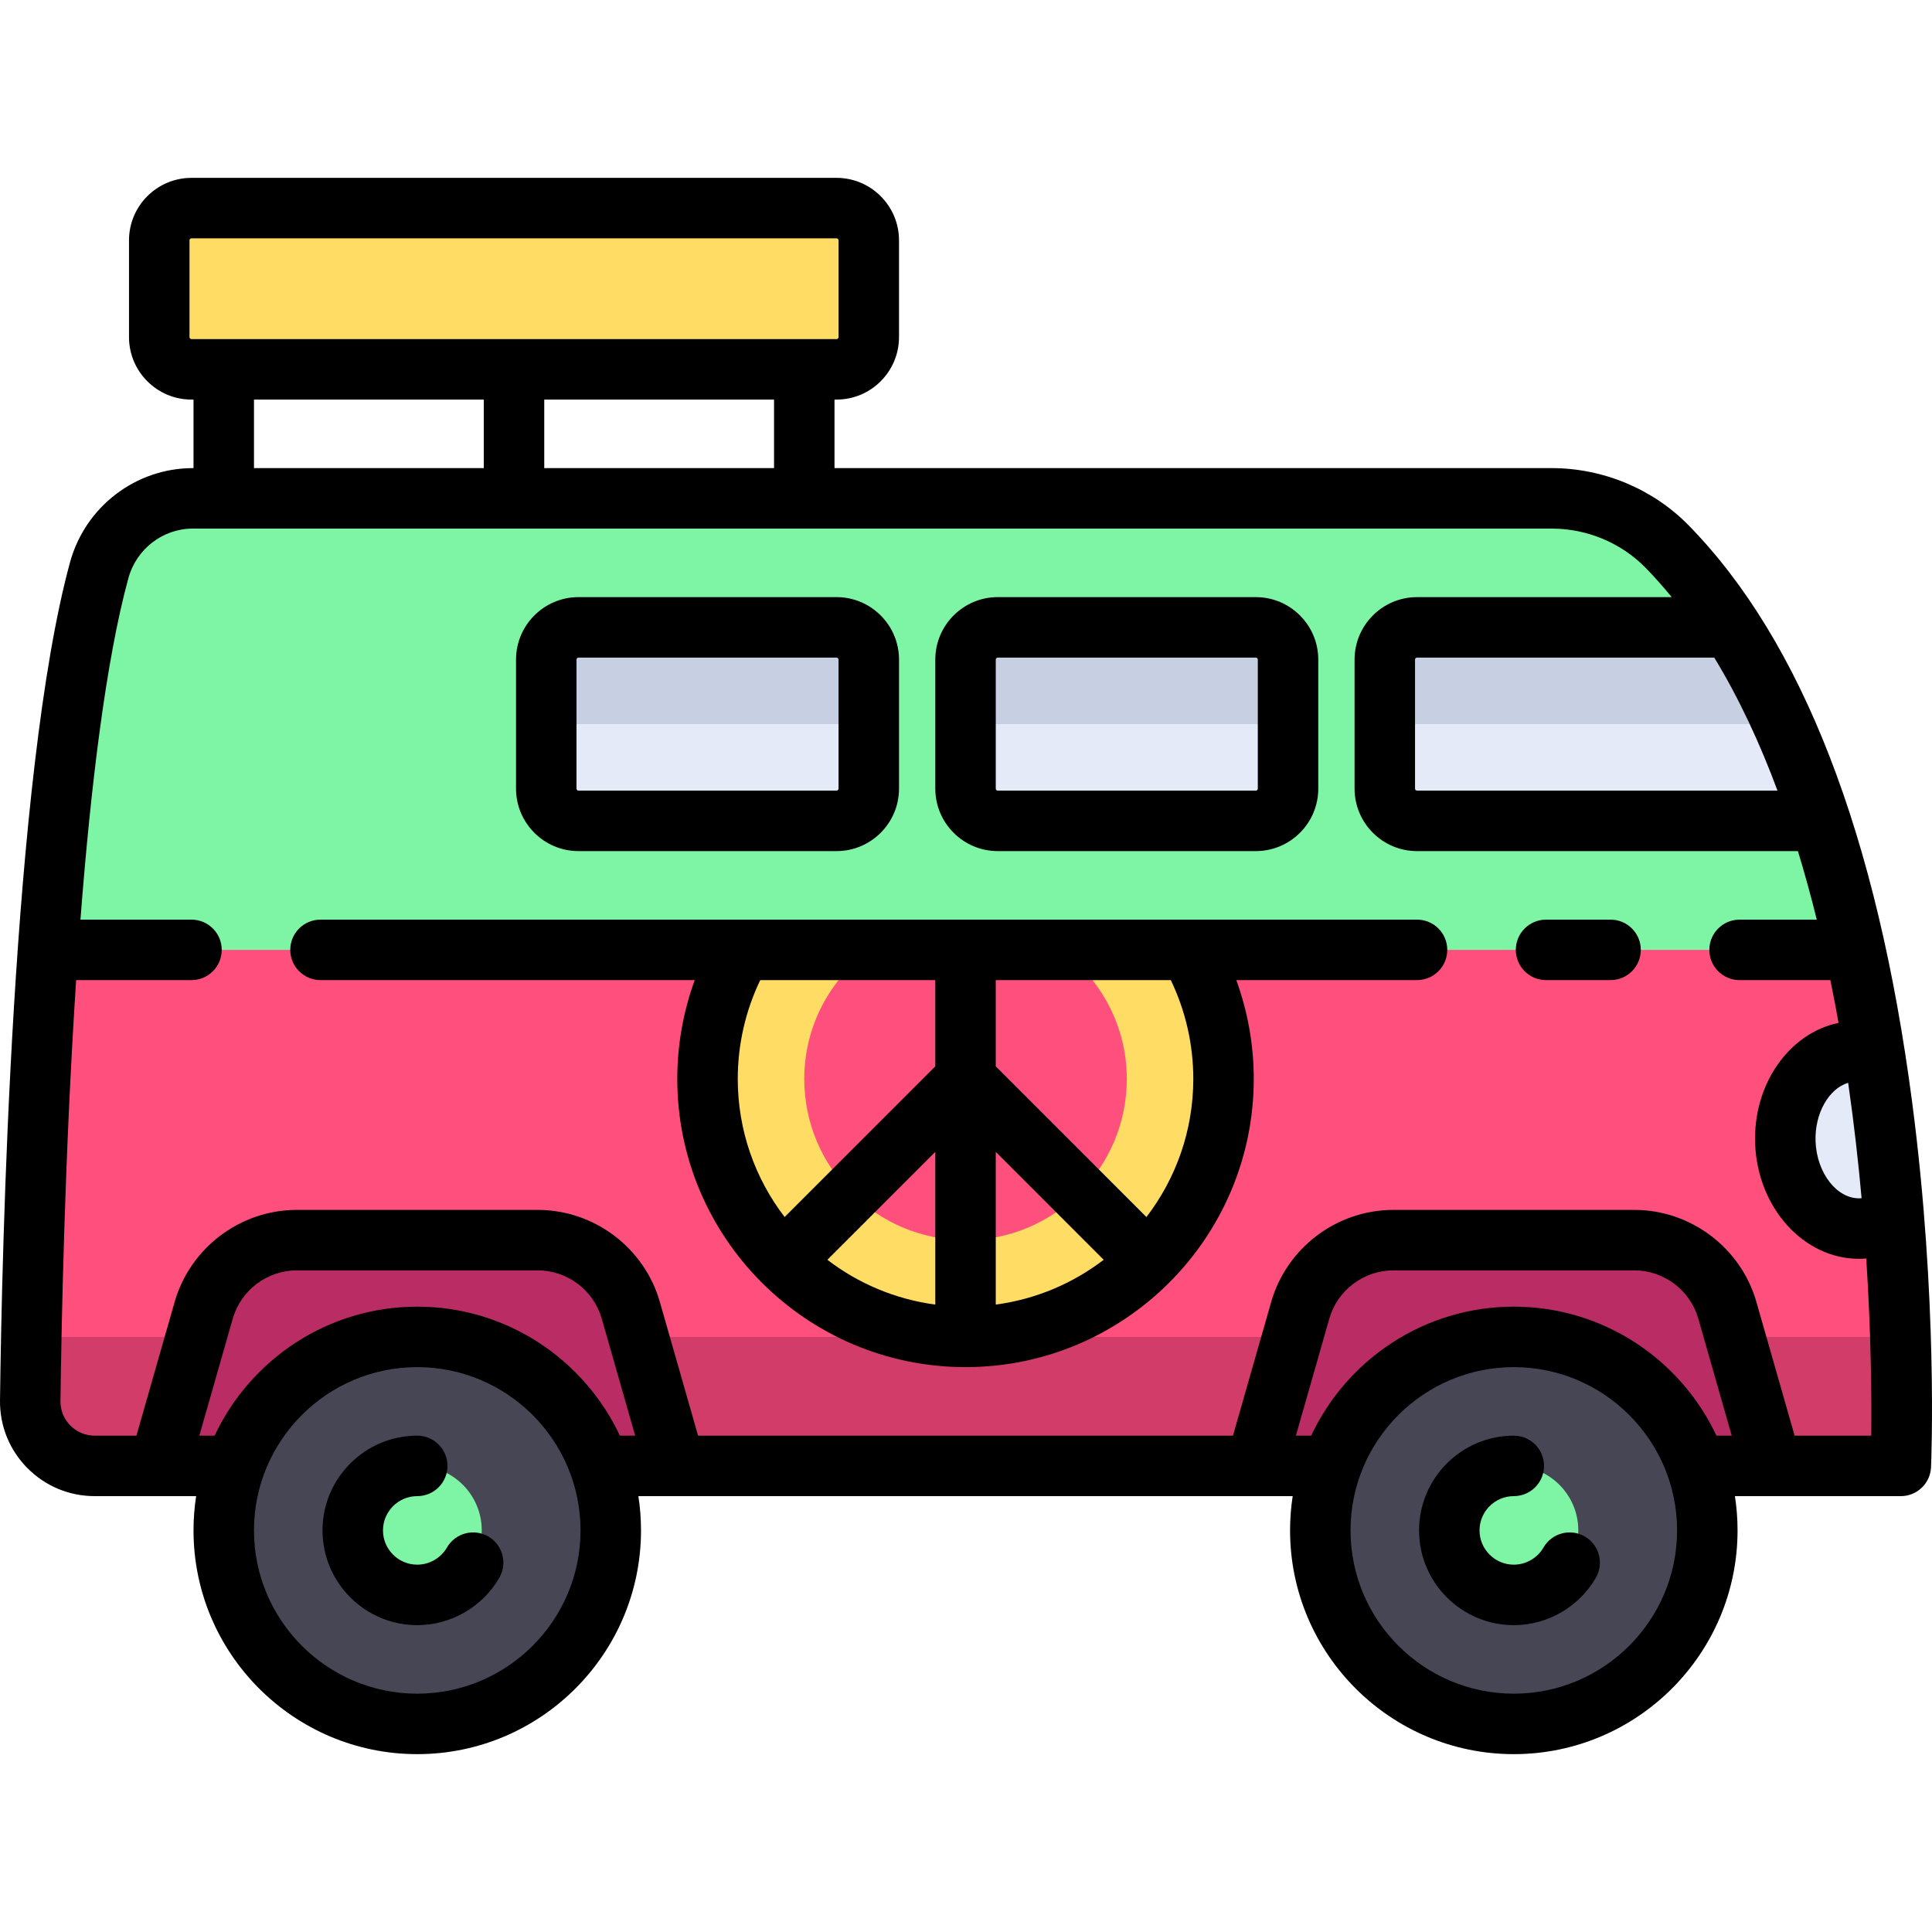 <?xml version="1.0" encoding="iso-8859-1"?>
<!-- Uploaded to: SVG Repo, www.svgrepo.com, Generator: SVG Repo Mixer Tools -->
<svg height="800px" width="800px" version="1.1" id="Layer_1" xmlns="http://www.w3.org/2000/svg" xmlns:xlink="http://www.w3.org/1999/xlink" 
	 viewBox="0 0 512 512" xml:space="preserve">
<path style="fill:#FF507D;" d="M13.339,243.178c-3.828,49.613-5.001,101.764-5.325,128.026c-0.118,9.516,7.576,17.272,17.094,17.272
	h470.282c4.671,0,8.487-3.738,8.546-8.408c0.267-21.373-0.488-80.118-14.327-136.89H13.339z"/>
<path style="fill:#D23C69;" d="M503.936,380.069c0.075-5.952,0.057-14.88-0.288-25.78H8.291c-0.128,6.388-0.217,12.095-0.277,16.915
	c-0.118,9.516,7.576,17.272,17.094,17.272h470.282C500.061,388.477,503.877,384.739,503.936,380.069z"/>
<path style="fill:#7DF5A5;" d="M26.389,150.769c-6.687,24.239-10.951,62.321-13.687,100.958h478.892
	c-8.896-40.301-24.049-80.602-49.81-106.897c-8.033-8.2-19.026-12.761-30.504-12.761c-62.387,0-294.528,0-360.216,0
	C39.557,132.068,29.448,139.676,26.389,150.769z"/>
<g>
	<path style="fill:#B92D64;" d="M178.954,388.477l-11.781-41.232c-3.145-11.007-13.206-18.597-24.655-18.597H78.637
		c-11.449,0-21.509,7.589-24.655,18.597l-11.781,41.232"/>
	<path style="fill:#B92D64;" d="M469.55,388.477l-11.781-41.232c-3.145-11.007-13.206-18.597-24.655-18.597h-63.882
		c-11.449,0-21.509,7.589-24.655,18.597l-11.781,41.232"/>
</g>
<g>
	<path style="fill:#E4EAF8;" d="M221.689,217.538h-68.376c-4.72,0-8.547-3.827-8.547-8.547v-34.188c0-4.72,3.827-8.547,8.547-8.547
		h68.376c4.72,0,8.547,3.827,8.547,8.547v34.188C230.236,213.712,226.409,217.538,221.689,217.538z"/>
	<path style="fill:#E4EAF8;" d="M332.799,217.538h-68.376c-4.72,0-8.547-3.827-8.547-8.547v-34.188c0-4.72,3.827-8.547,8.547-8.547
		h68.376c4.72,0,8.547,3.827,8.547,8.547v34.188C341.346,213.712,337.519,217.538,332.799,217.538z"/>
</g>
<path style="fill:#FFDC64;" d="M221.689,97.88H50.75c-4.72,0-8.547-3.827-8.547-8.547V63.692c0-4.72,3.827-8.547,8.547-8.547
	h170.939c4.72,0,8.547,3.827,8.547,8.547v25.641C230.236,94.054,226.409,97.88,221.689,97.88z"/>
<circle style="fill:#464655;" cx="110.576" cy="405.574" r="51.282"/>
<circle style="fill:#7DF5A5;" cx="110.576" cy="405.574" r="17.094"/>
<circle style="fill:#464655;" cx="401.173" cy="405.574" r="51.282"/>
<circle style="fill:#7DF5A5;" cx="401.173" cy="405.574" r="17.094"/>
<path style="fill:#E4EAF8;" d="M501.998,324.016c-1.095-13.995-2.775-29.391-5.307-45.312c-0.963-0.106-1.923-0.232-2.917-0.194
	c-11.888,0.451-21.127,11.331-20.637,24.303c0.493,12.972,10.528,23.123,22.417,22.672
	C497.834,325.397,499.961,324.81,501.998,324.016z"/>
<g>
	<path style="fill:#C7CFE2;" d="M221.689,166.256h-68.376c-4.72,0-8.547,3.827-8.547,8.547v25.641c0-4.72,3.827-8.547,8.547-8.547
		h68.376c4.72,0,8.547,3.827,8.547,8.547v-25.641C230.236,170.083,226.409,166.256,221.689,166.256z"/>
	<path style="fill:#C7CFE2;" d="M332.799,166.256h-68.376c-4.72,0-8.547,3.827-8.547,8.547v25.641c0-4.72,3.827-8.547,8.547-8.547
		h68.376c4.72,0,8.547,3.827,8.547,8.547v-25.641C341.346,170.083,337.519,166.256,332.799,166.256z"/>
</g>
<path style="fill:#E4EAF8;" d="M458.688,166.256h-83.154c-4.72,0-8.547,3.827-8.547,8.547v34.188c0,4.72,3.827,8.547,8.547,8.547
	h106.725C476.206,199.067,468.533,181.476,458.688,166.256z"/>
<path style="fill:#C7CFE2;" d="M375.534,191.897h96.871c-4.039-9.046-8.566-17.679-13.717-25.641h-83.154
	c-4.72,0-8.547,3.827-8.547,8.547v25.641C366.987,195.724,370.814,191.897,375.534,191.897z"/>
<path style="fill:#FFDC64;" d="M281.282,251.725c10.46,7.791,17.328,20.143,17.328,34.188c0,23.601-19.132,42.735-42.735,42.735
	s-42.735-19.133-42.735-42.735c0-14.045,6.867-26.397,17.328-34.188h-33.747c-5.831,10.065-9.222,21.719-9.222,34.188
	c0,37.763,30.613,68.376,68.376,68.376s68.376-30.613,68.376-68.376c0-12.469-3.391-24.123-9.222-34.188H281.282z"/>
<path d="M129.395,407.183c-3.829-2.215-8.732-0.908-10.949,2.923c-1.622,2.804-4.638,4.546-7.871,4.546
	c-5.007,0-9.081-4.074-9.081-9.081c0-5.007,4.074-9.081,9.081-9.081c4.425,0,8.013-3.588,8.013-8.013
	c0-4.425-3.588-8.013-8.013-8.013c-13.844,0-25.107,11.263-25.107,25.107s11.263,25.107,25.107,25.107
	c8.935,0,17.266-4.808,21.742-12.547C134.535,414.3,133.227,409.399,129.395,407.183z"/>
<path d="M419.992,407.183c-3.829-2.215-8.732-0.908-10.949,2.923c-1.622,2.804-4.638,4.546-7.871,4.546
	c-5.007,0-9.081-4.074-9.081-9.081c0-5.007,4.074-9.081,9.081-9.081c4.425,0,8.013-3.588,8.013-8.013
	c0-4.425-3.588-8.013-8.013-8.013c-13.844,0-25.107,11.263-25.107,25.107s11.263,25.107,25.107,25.107
	c8.935,0,17.266-4.808,21.742-12.547C425.132,414.3,423.823,409.399,419.992,407.183z"/>
<path d="M506.754,292.205c-9.262-70.835-29.194-122.306-59.245-152.982c-9.442-9.639-22.665-15.167-36.279-15.167H221.153v-18.162
	h0.534c9.131,0,16.56-7.428,16.56-16.56V63.694c0-9.131-7.428-16.56-16.56-16.56H50.748c-9.131,0-16.56,7.428-16.56,16.56v25.641
	c0,9.131,7.428,16.56,16.56,16.56h0.534v18.162h-0.191c-15.135,0-28.509,10.252-32.524,24.931
	C3.19,205.203,0.469,333.211,0.002,371.106c-0.083,6.751,2.484,13.114,7.23,17.919c4.755,4.814,11.104,7.466,17.876,7.466h26.871
	c-0.457,2.962-0.696,5.994-0.696,9.081c0,32.695,26.599,59.294,59.295,59.294s59.295-26.599,59.295-59.294
	c0-3.088-0.238-6.12-0.696-9.081h173.398c-0.457,2.962-0.695,5.994-0.695,9.081c0,32.695,26.599,59.294,59.294,59.294
	s59.294-26.599,59.294-59.294c0-3.088-0.238-6.12-0.695-9.081h43.964c4.291,0,7.818-3.379,8.005-7.664
	C511.82,387.033,513.571,344.345,506.754,292.205z M471.057,209.525h-95.524c-0.295,0-0.534-0.24-0.534-0.534v-34.188
	c0-0.294,0.239-0.534,0.534-0.534h78.763C460.853,185.04,466.389,196.966,471.057,209.525z M493.34,317.521
	c-0.137,0.013-0.271,0.037-0.408,0.043c-6.089,0.215-11.47-6.664-11.788-15.055c-0.282-7.454,3.526-14.021,8.636-15.559
	C491.307,297.521,492.465,307.806,493.34,317.521z M205.128,124.055h-60.897v-18.162h60.897V124.055z M50.214,89.333V63.692
	c0-0.294,0.239-0.534,0.534-0.534h170.939c0.295,0,0.534,0.24,0.534,0.534v25.641c0,0.294-0.239,0.534-0.534,0.534H50.748
	C50.454,89.867,50.214,89.628,50.214,89.333z M67.308,105.893h60.897v18.162H67.308V105.893z M110.577,448.84
	c-23.859,0-43.269-19.41-43.269-43.269s19.41-43.269,43.269-43.269s43.269,19.41,43.269,43.269S134.435,448.84,110.577,448.84z
	 M110.577,346.276c-23.724,0-44.228,14.011-53.699,34.188h-4.053l8.862-31.018c2.151-7.528,9.121-12.785,16.95-12.785h63.881
	c7.829,0,14.799,5.257,16.95,12.785l8.862,31.018h-4.053C154.805,360.288,134.301,346.276,110.577,346.276z M401.174,448.84
	c-23.859,0-43.269-19.41-43.269-43.269s19.41-43.269,43.269-43.269s43.269,19.41,43.269,43.269S425.031,448.84,401.174,448.84z
	 M401.174,346.276c-23.724,0-44.228,14.011-53.699,34.188h-4.053l8.862-31.018c2.151-7.528,9.121-12.785,16.95-12.785h63.881
	c7.829,0,14.799,5.257,16.95,12.785l8.862,31.018h-4.053C445.402,360.288,424.898,346.276,401.174,346.276z M495.901,380.464
	h-20.308l-10.121-35.42c-4.106-14.372-17.411-24.409-32.359-24.409h-63.881c-14.946,0-28.253,10.037-32.359,24.408l-10.121,35.421
	H184.997l-10.121-35.42c-4.106-14.372-17.411-24.409-32.359-24.409H78.636c-14.946,0-28.253,10.037-32.359,24.408l-10.121,35.421
	H25.108c-2.454,0-4.754-0.959-6.475-2.702c-1.71-1.733-2.637-4.027-2.606-6.459c0.247-19.989,1.123-65.353,4.153-111.564h30.569
	c4.425,0,8.013-3.588,8.013-8.013c0-4.425-3.588-8.013-8.013-8.013H21.319c2.683-34.834,6.698-68.533,12.706-90.497
	c2.115-7.733,9.133-13.135,17.066-13.135H411.23c9.333,0,18.383,3.775,24.831,10.356c2.418,2.468,4.73,5.082,6.958,7.807h-67.486
	c-9.131,0-16.56,7.428-16.56,16.56v34.188c0,9.131,7.428,16.56,16.56,16.56h100.932c1.831,5.987,3.495,12.057,5.001,18.162h-20.461
	c-4.425,0-8.013,3.588-8.013,8.013s3.588,8.013,8.013,8.013h24.063c0.772,3.786,1.495,7.568,2.163,11.333
	c-13.064,2.712-22.699,16.223-22.1,32.043c0.645,17.017,12.893,30.481,27.506,30.481c0.299,0,0.601-0.005,0.903-0.017
	c0.346-0.013,0.691-0.045,1.036-0.074C495.924,354.366,496.008,371.243,495.901,380.464z"/>
<path d="M426.816,243.713h-17.098c-4.425,0-8.013,3.588-8.013,8.013s3.588,8.013,8.013,8.013h17.098
	c4.425,0,8.013-3.588,8.013-8.013S431.241,243.713,426.816,243.713z"/>
<path d="M375.532,243.713H84.938c-4.425,0-8.013,3.588-8.013,8.013s3.588,8.013,8.013,8.013h99.17
	c-3.038,8.346-4.623,17.21-4.623,26.175c0,42.12,34.268,76.388,76.388,76.388s76.388-34.268,76.388-76.388
	c0-8.966-1.584-17.829-4.623-26.175h47.892c4.425,0,8.013-3.588,8.013-8.013S379.957,243.713,375.532,243.713z M247.863,345.729
	c-10.659-1.421-20.445-5.626-28.601-11.87l28.601-28.601V345.729z M263.888,305.258l28.601,28.601
	c-8.156,6.244-17.942,10.449-28.601,11.87V305.258z M201.475,259.738h46.388v22.857l-39.932,39.932
	c-7.78-10.163-12.418-22.855-12.418-36.614C195.512,276.82,197.567,267.86,201.475,259.738z M316.238,285.913
	c0,13.76-4.637,26.451-12.418,36.614l-39.932-39.932v-22.857h46.388C314.183,267.861,316.238,276.819,316.238,285.913z"/>
<path d="M153.312,225.55h68.376c9.131,0,16.56-7.428,16.56-16.56v-34.188c0-9.131-7.428-16.56-16.56-16.56h-68.376
	c-9.131,0-16.56,7.428-16.56,16.56v34.188C136.752,218.122,144.181,225.55,153.312,225.55z M152.778,174.803
	c0-0.294,0.239-0.534,0.534-0.534h68.376c0.295,0,0.534,0.24,0.534,0.534v34.188c0,0.294-0.239,0.534-0.534,0.534h-68.376
	c-0.295,0-0.534-0.24-0.534-0.534V174.803z"/>
<path d="M264.422,225.55h68.376c9.131,0,16.56-7.428,16.56-16.56v-34.188c0-9.131-7.428-16.56-16.56-16.56h-68.376
	c-9.131,0-16.56,7.428-16.56,16.56v34.188C247.863,218.122,255.291,225.55,264.422,225.55z M263.888,174.803
	c0-0.294,0.239-0.534,0.534-0.534h68.376c0.295,0,0.534,0.24,0.534,0.534v34.188c0,0.294-0.239,0.534-0.534,0.534h-68.376
	c-0.295,0-0.534-0.24-0.534-0.534V174.803z"/>
</svg>